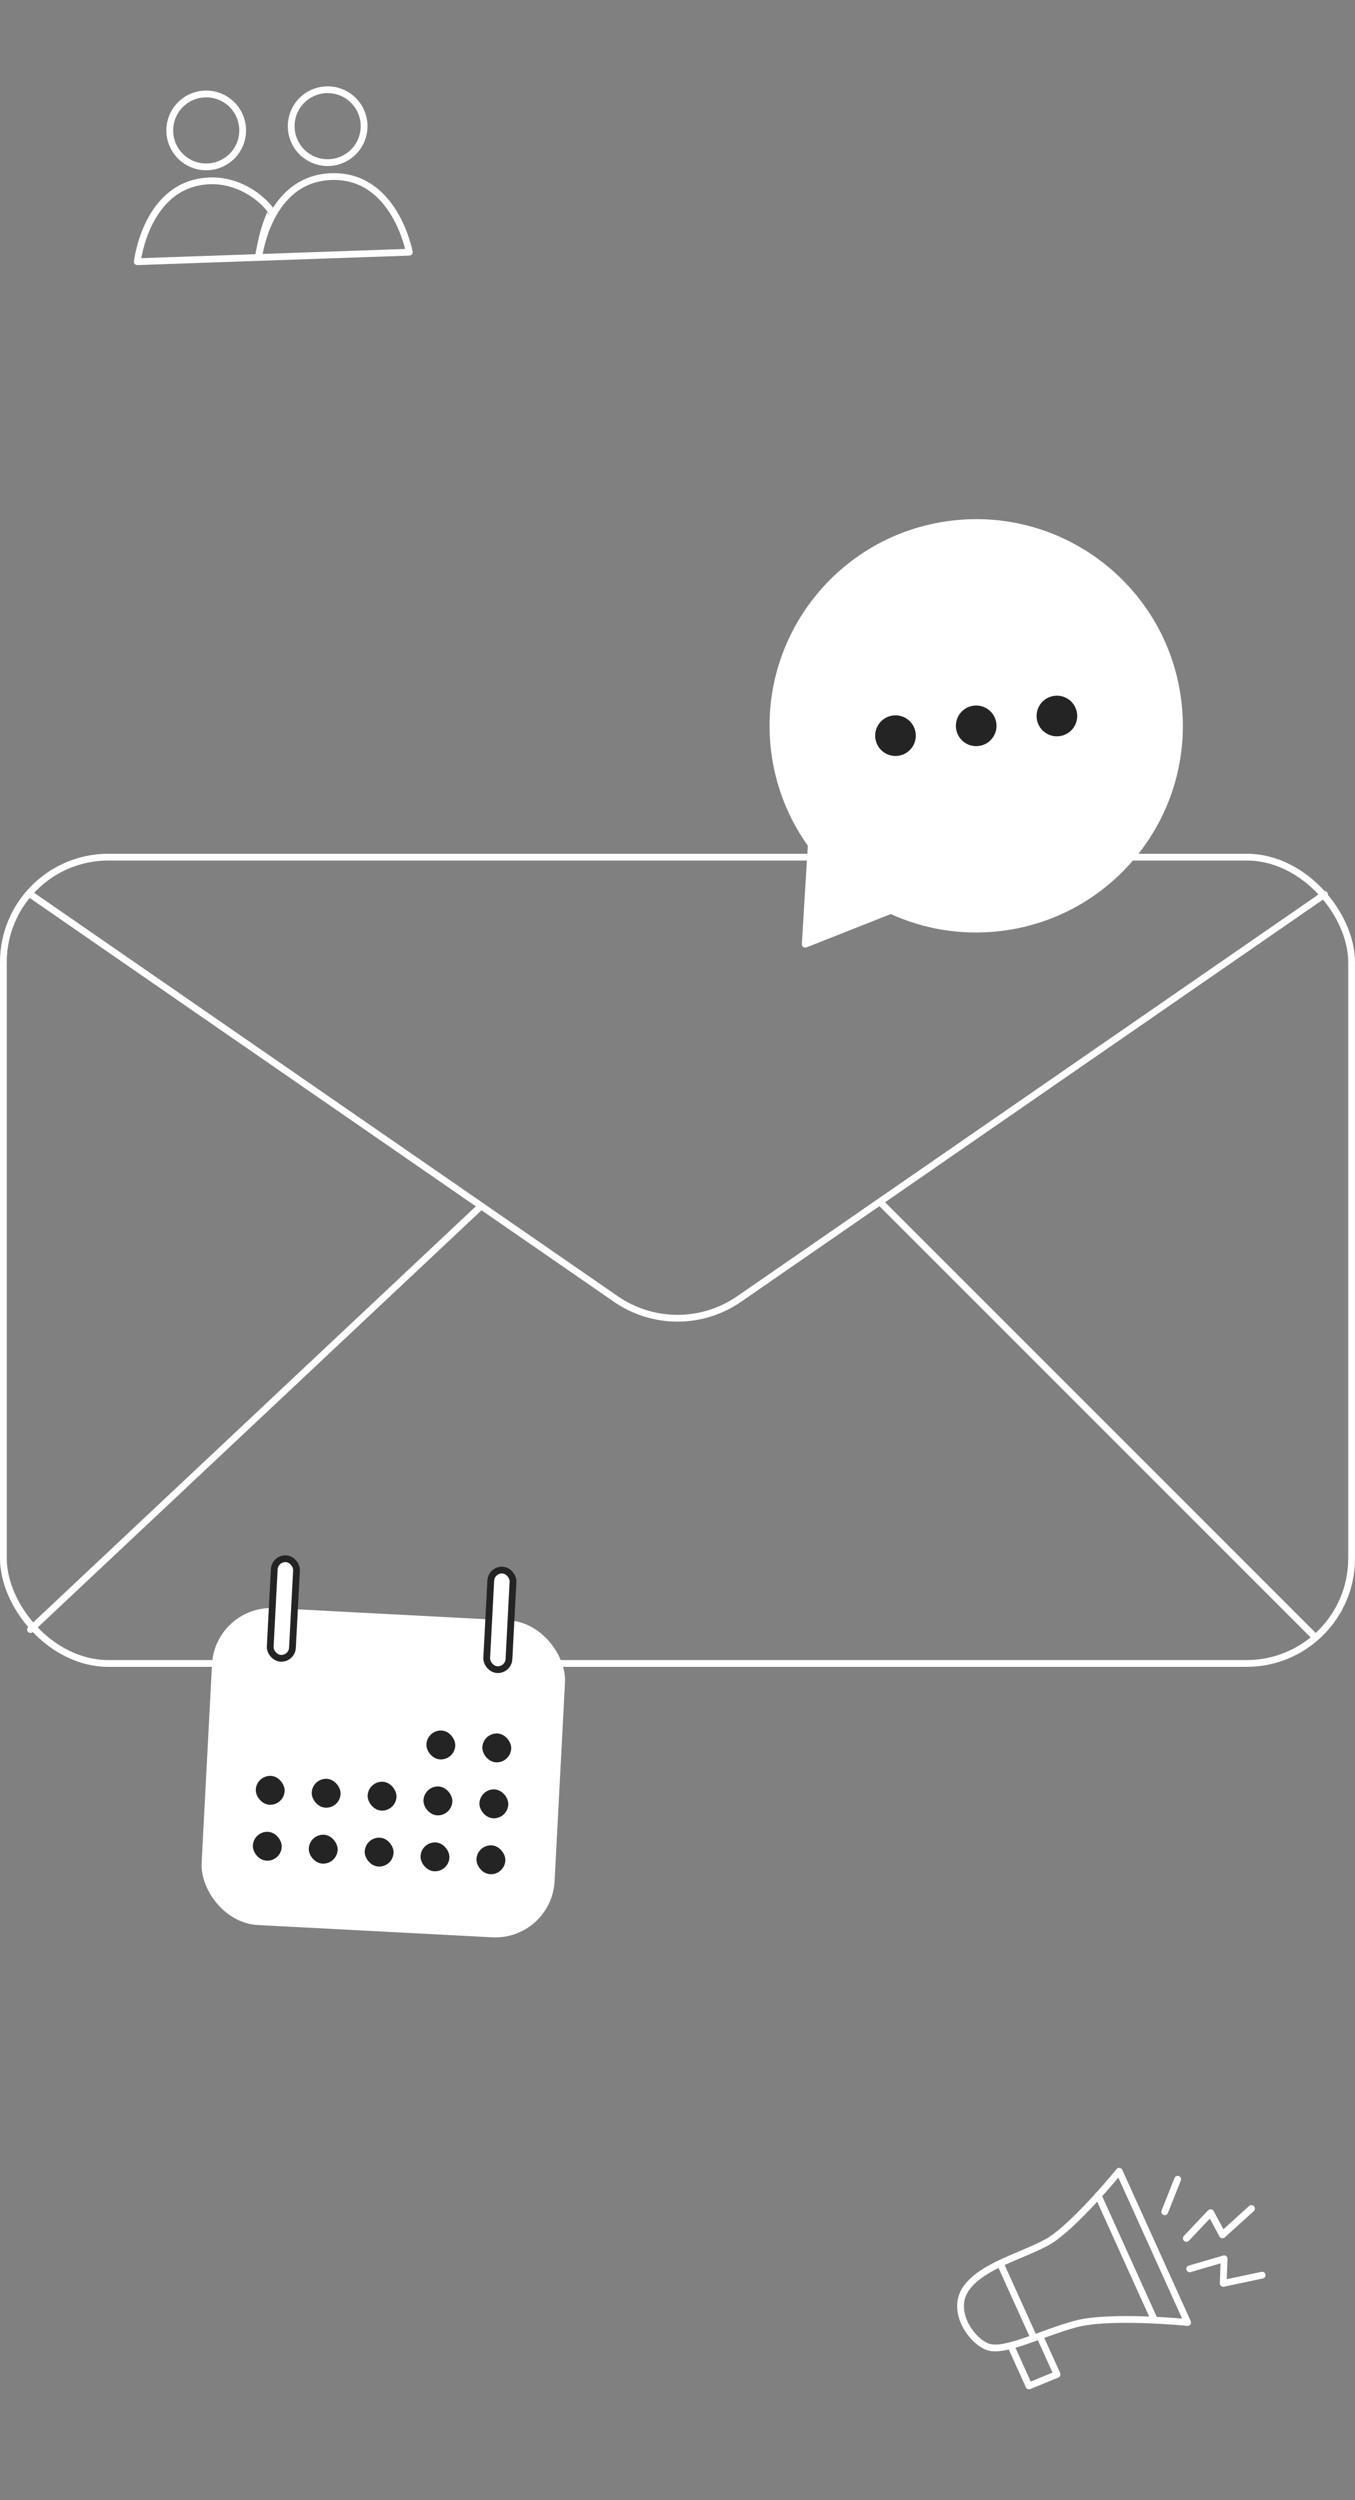 <svg width="200" height="369" viewBox="0 0 200 369" fill="none" xmlns="http://www.w3.org/2000/svg">
  <rect x="0" y="0" width="200" height="369" fill="#808080" stroke="none"/>
  <rect x="0.5" y="126.5" width="199" height="119" rx="15.5" stroke="white"/>
  <path d="M4.5 132L90.903 191.713C96.378 195.497 103.622 195.497 109.097 191.713L195.5 132" stroke="white" stroke-linecap="round"/>
  <path d="M4.5 240.5L71 178" stroke="white" stroke-linecap="round"/>
  <path d="M194 241.5L130 177.5" stroke="white" stroke-linecap="round"/>
  <rect x="32.464" y="237.664" width="50.667" height="45.333" rx="8" transform="rotate(3 32.464 237.664)" fill="white" stroke="white" stroke-width="1.5" stroke-linecap="round" stroke-linejoin="round"/>
  <rect x="37.865" y="261.98" width="4.267" height="4.267" rx="2.133" transform="rotate(3 37.865 261.98)" fill="#242424"/>
  <rect x="46.121" y="262.413" width="4.267" height="4.267" rx="2.133" transform="rotate(3 46.121 262.413)" fill="#242424"/>
  <rect x="54.376" y="262.845" width="4.267" height="4.267" rx="2.133" transform="rotate(3 54.376 262.845)" fill="#242424"/>
  <rect x="70.873" y="263.977" width="4.267" height="4.267" rx="2.133" transform="rotate(3 70.873 263.977)" fill="#242424"/>
  <rect x="62.617" y="263.544" width="4.267" height="4.267" rx="2.133" transform="rotate(3 62.617 263.544)" fill="#242424"/>
  <rect x="37.433" y="270.235" width="4.267" height="4.267" rx="2.133" transform="rotate(3 37.433 270.235)" fill="#242424"/>
  <rect x="45.688" y="270.668" width="4.267" height="4.267" rx="2.133" transform="rotate(3 45.688 270.668)" fill="#242424"/>
  <rect x="53.943" y="271.101" width="4.267" height="4.267" rx="2.133" transform="rotate(3 53.943 271.101)" fill="#242424"/>
  <rect x="70.44" y="272.232" width="4.267" height="4.267" rx="2.133" transform="rotate(3 70.44 272.232)" fill="#242424"/>
  <rect x="62.185" y="271.8" width="4.267" height="4.267" rx="2.133" transform="rotate(3 62.185 271.8)" fill="#242424"/>
  <rect x="71.306" y="255.721" width="4.267" height="4.267" rx="2.133" transform="rotate(3 71.306 255.721)" fill="#242424"/>
  <rect x="63.05" y="255.289" width="4.267" height="4.267" rx="2.133" transform="rotate(3 63.05 255.289)" fill="#242424"/>
  <rect x="40.569" y="229.959" width="3.286" height="14.714" rx="1.643" transform="rotate(3 40.569 229.959)" fill="white" stroke="#242424"/>
  <rect x="72.525" y="231.633" width="3.286" height="14.714" rx="1.643" transform="rotate(3 72.525 231.633)" fill="white" stroke="#242424"/>
  <path d="M173.868 103.495C175.871 119.942 164.161 134.898 147.714 136.901C141.963 137.601 136.395 136.625 131.498 134.356L118.852 139.355L119.746 124.665C116.876 120.692 114.942 115.957 114.308 110.747C112.305 94.3 124.015 79.344 140.462 77.341C156.909 75.338 171.865 87.048 173.868 103.495Z" fill="white" stroke="white" stroke-linecap="round" stroke-linejoin="round"/>
  <circle cx="132.176" cy="108.571" r="3" transform="rotate(-6.943 132.176 108.571)" fill="#242424"/>
  <circle cx="156" cy="105.67" r="3" transform="rotate(-6.943 156 105.67)" fill="#242424"/>
  <circle cx="144.088" cy="107.121" r="3" transform="rotate(-6.943 144.088 107.121)" fill="#242424"/>
  <ellipse cx="30.438" cy="19.248" rx="5.38" ry="5.38" transform="rotate(-2 30.438 19.248)" stroke="white" stroke-linecap="round" stroke-linejoin="round"/>
  <path fill-rule="evenodd" clip-rule="evenodd" d="M20.267 38.624C20.267 38.624 21.582 27.018 30.977 26.69C35.011 26.549 38.455 28.92 40.062 31.17C40.07 31.181 39.537 32.126 38.884 34.398C38.613 35.34 38.111 38.001 38.111 38.001L20.267 38.624Z" stroke="white" stroke-linecap="round" stroke-linejoin="round"/>
  <ellipse cx="48.362" cy="18.622" rx="5.38" ry="5.38" transform="rotate(-2 48.362 18.622)" stroke="white" stroke-linecap="round" stroke-linejoin="round"/>
  <path fill-rule="evenodd" clip-rule="evenodd" d="M38.191 37.998C38.191 37.998 39.506 26.392 48.901 26.064C58.295 25.736 60.416 37.222 60.416 37.222L38.191 37.998Z" stroke="white" stroke-linecap="round" stroke-linejoin="round"/>
  <path fill-rule="evenodd" clip-rule="evenodd" d="M165.195 320.441L175.295 342.761C175.295 342.761 163.841 341.622 158.765 342.984C153.689 344.346 148.18 347.306 145.721 346.328C143.262 345.35 140.268 340.952 142.643 337.675C145.019 334.398 150.593 333.03 154.446 330.971C158.299 328.913 165.195 320.441 165.195 320.441Z" stroke="white" stroke-linecap="round" stroke-linejoin="round"/>
  <path d="M162.079 324.01L170.301 342.18" stroke="white" stroke-linecap="round" stroke-linejoin="round"/>
  <path d="M147.793 334.401L152.441 344.671" stroke="white" stroke-linecap="round" stroke-linejoin="round"/>
  <path d="M149.202 346.205L151.88 352.123L156.025 350.424L153.637 345.146" stroke="white" stroke-linecap="round" stroke-linejoin="round"/>
  <path d="M171.915 326.427L173.826 321.62" stroke="white" stroke-linecap="round" stroke-linejoin="round"/>
  <path d="M175.114 330.342L178.684 326.564L180.442 329.817L184.714 325.95" stroke="white" stroke-linecap="round" stroke-linejoin="round"/>
  <path d="M175.114 330.342L178.684 326.564L180.442 329.817L184.714 325.95" stroke="white" stroke-linecap="round" stroke-linejoin="round"/>
  <path d="M175.602 334.847L180.677 333.362L180.551 336.995L186.289 335.775" stroke="white" stroke-linecap="round" stroke-linejoin="round"/>
</svg>
